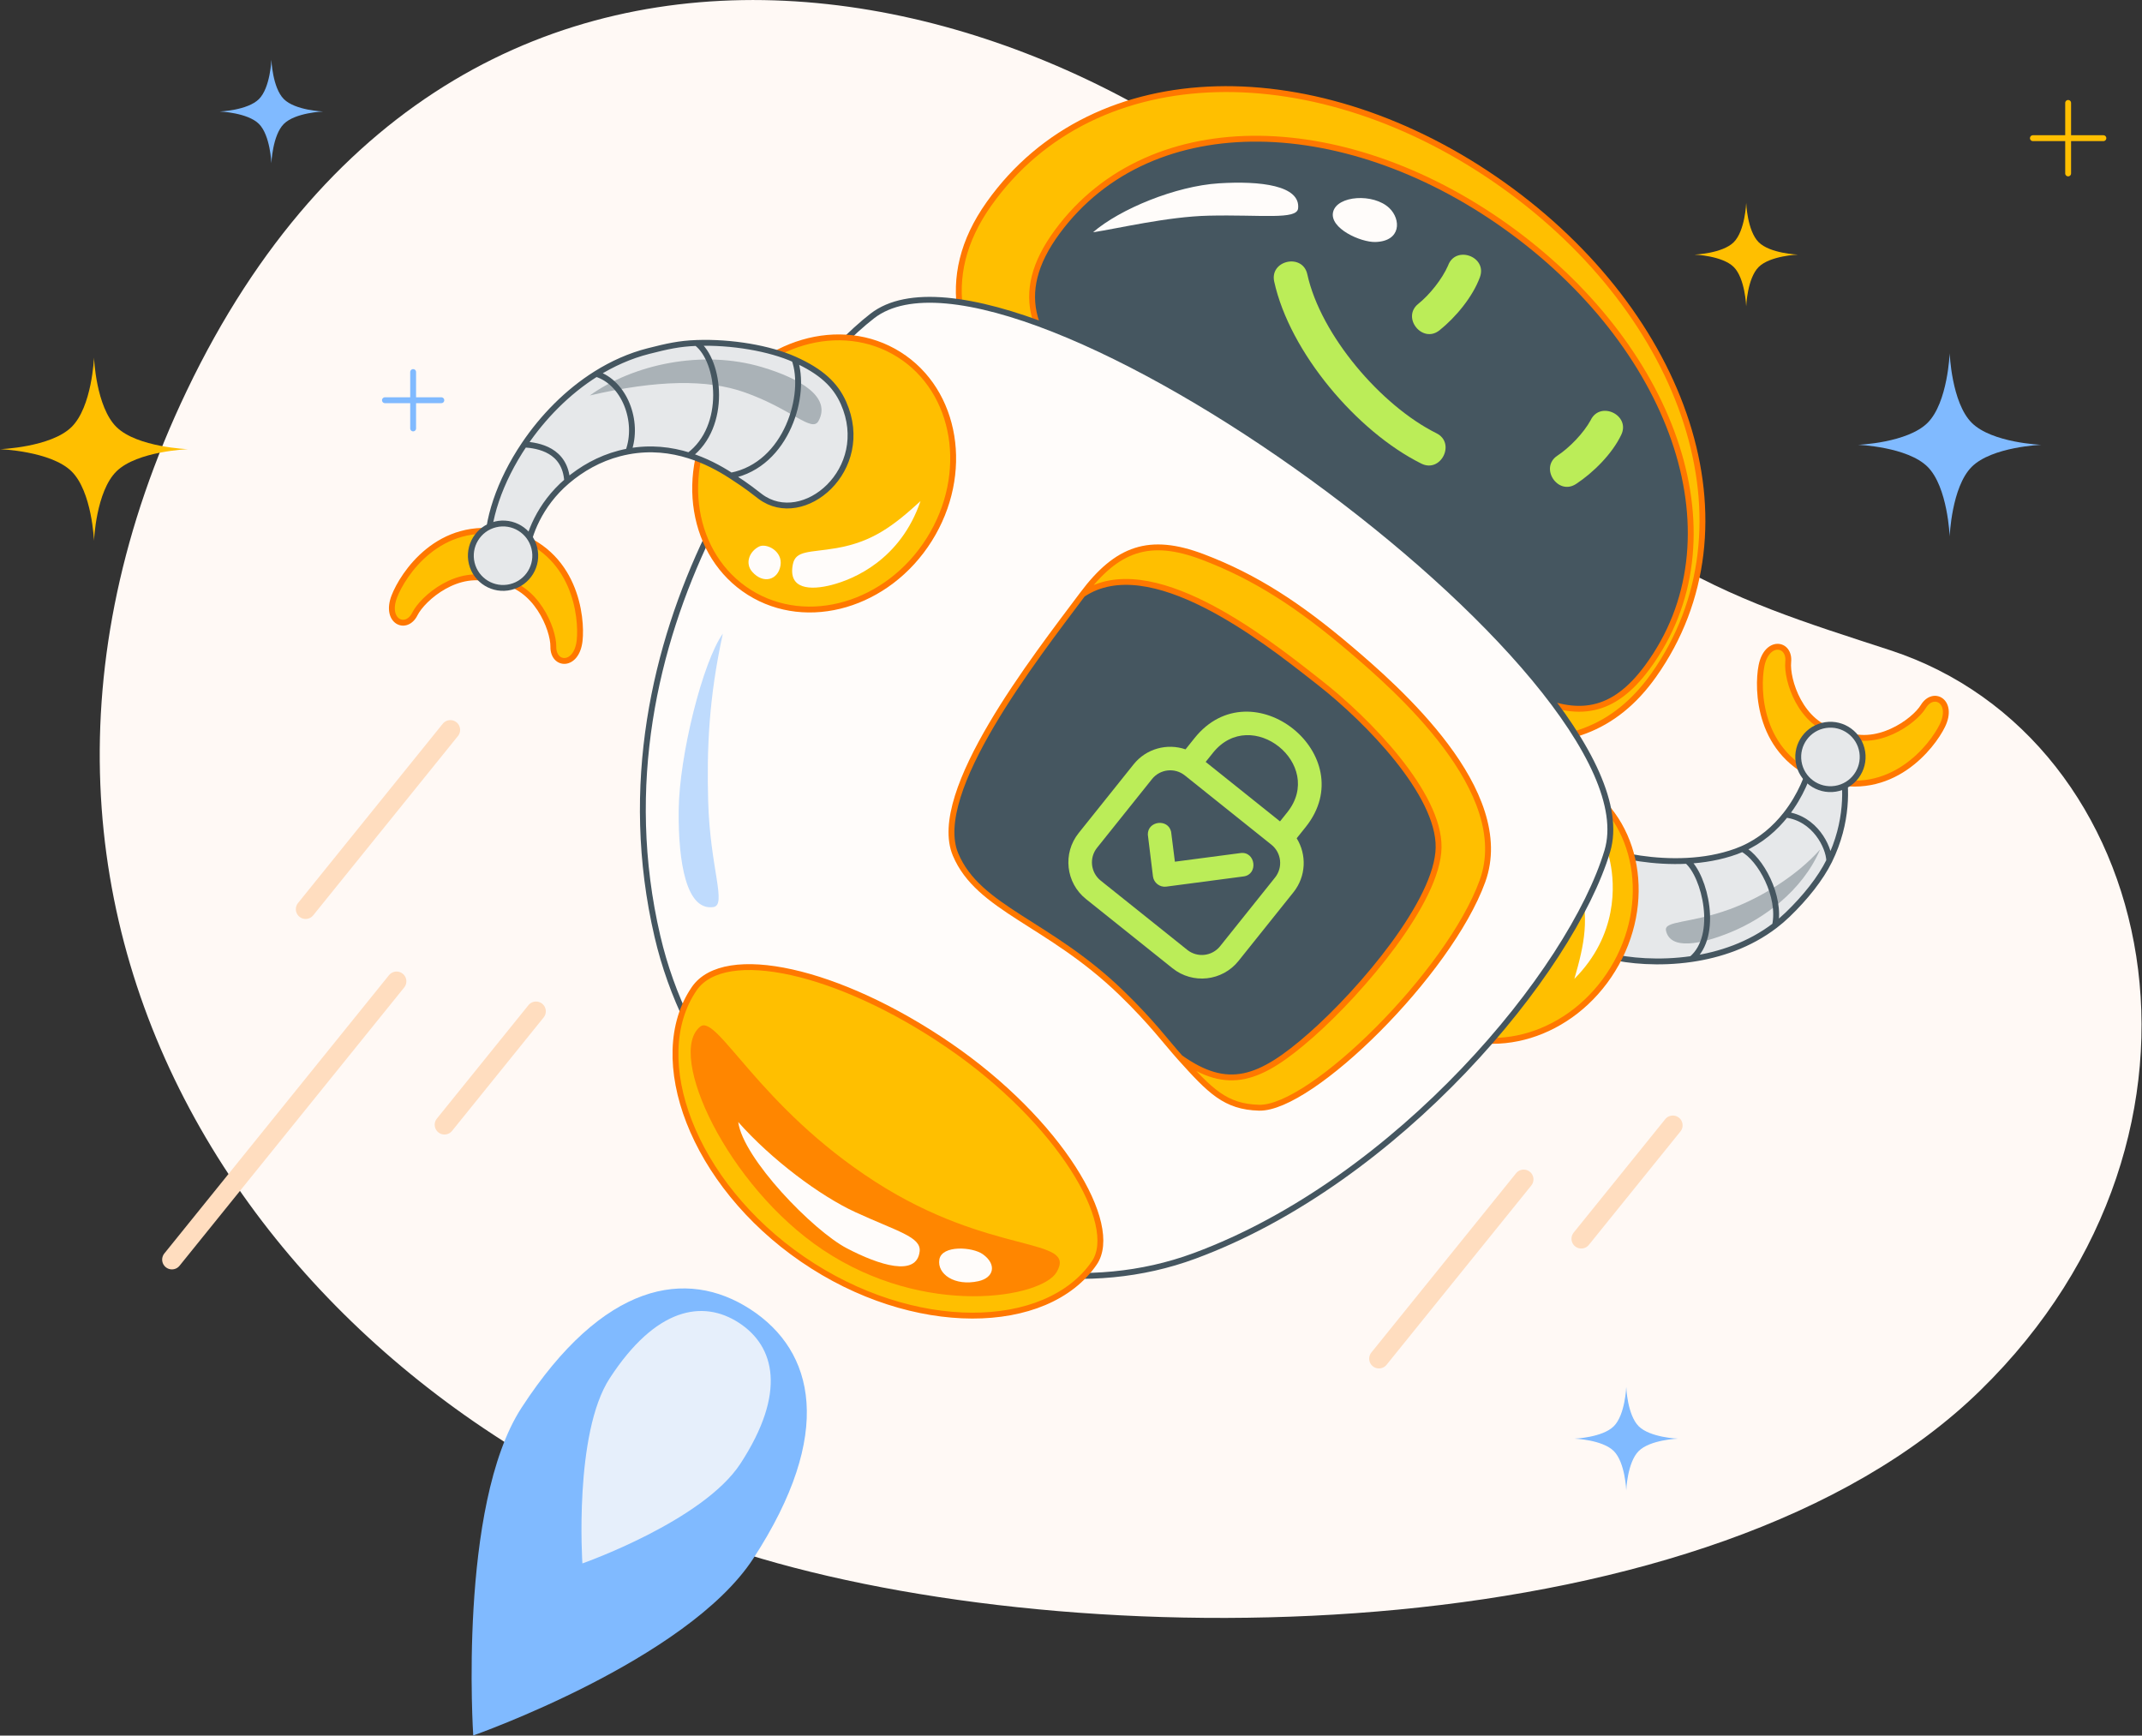 <svg xmlns="http://www.w3.org/2000/svg" width="548" height="444" viewBox="0 0 548 444" fill="none"><rect x="0" y="0" width="548" height="444" fill="#333333" stroke="none"/><g clip-path="url(#clip0_10223_122484)"><path d="M47.783 99.959C-19.134 239.873 74.949 363.544 194.794 398.727C281.801 424.269 438.362 422.259 506.525 355.797C574.689 289.336 552.677 188.927 483.61 166.349C440.685 152.316 410.791 144.441 353.208 77.132C281.456 -6.739 120.343 -51.754 47.783 99.959Z" fill="#FFF9F5"></path><path d="M24.049 91.461C24.049 91.461 24.539 104.113 29.83 109.271C35.121 114.43 48.097 114.908 48.097 114.908C48.097 114.908 35.121 115.387 29.83 120.546C24.539 125.704 24.049 138.356 24.049 138.356C24.049 138.356 23.558 125.704 18.267 120.546C12.976 115.387 0 114.908 0 114.908C0 114.908 12.976 114.43 18.267 109.271C23.558 104.113 24.049 91.461 24.049 91.461Z" fill="#FFBF00"></path><path d="M498.796 90.344C498.796 90.344 499.274 102.995 504.433 108.154C509.591 113.313 522.243 113.791 522.243 113.791C522.243 113.791 509.591 114.27 504.433 119.428C499.274 124.587 498.796 137.239 498.796 137.239C498.796 137.239 498.317 124.587 493.158 119.428C488 114.27 475.348 113.791 475.348 113.791C475.348 113.791 488 113.313 493.158 108.154C498.317 102.995 498.796 90.344 498.796 90.344Z" fill="#80BAFF"></path><path d="M69.431 15.297C69.431 15.297 69.701 22.434 72.611 25.344C75.521 28.254 82.658 28.524 82.658 28.524C82.658 28.524 75.521 28.794 72.611 31.704C69.701 34.614 69.431 41.75 69.431 41.75C69.431 41.75 69.161 34.614 66.251 31.704C63.341 28.794 56.204 28.524 56.204 28.524C56.204 28.524 63.341 28.254 66.251 25.344C69.161 22.434 69.431 15.297 69.431 15.297Z" fill="#80BAFF"></path><path d="M416.05 354.805C416.05 354.805 416.32 361.942 419.23 364.852C422.14 367.762 429.277 368.031 429.277 368.031C429.277 368.031 422.14 368.301 419.23 371.211C416.32 374.121 416.05 381.258 416.05 381.258C416.05 381.258 415.78 374.121 412.87 371.211C409.96 368.301 402.823 368.031 402.823 368.031C402.823 368.031 409.96 367.762 412.87 364.852C415.78 361.942 416.05 354.805 416.05 354.805Z" fill="#80BAFF"></path><path d="M446.739 51.906C446.739 51.906 447.009 59.043 449.919 61.953C452.829 64.863 459.966 65.133 459.966 65.133C459.966 65.133 452.829 65.403 449.919 68.313C447.009 71.223 446.739 78.36 446.739 78.36C446.739 78.36 446.469 71.223 443.559 68.313C440.649 65.403 433.512 65.133 433.512 65.133C433.512 65.133 440.649 64.863 443.559 61.953C446.469 59.043 446.739 51.906 446.739 51.906Z" fill="#FFBF00"></path><path d="M105.696 95.172V109.601M112.91 102.387L98.481 102.387" stroke="#80BAFF" stroke-width="1.5" stroke-linecap="round" stroke-linejoin="round"></path><path d="M529.104 26.328V44.365M538.122 35.347L520.085 35.347" stroke="#FFBF00" stroke-width="1.5" stroke-linecap="round" stroke-linejoin="round"></path><path d="M133.441 360.101C117.143 385.15 121.073 443.963 121.073 443.963C121.073 443.963 175.754 424.772 192.732 398.677C213.604 366.596 208.369 345.607 191.997 334.954C175.624 324.302 154.314 328.02 133.441 360.101Z" fill="#80BAFF"></path><path opacity="0.8" d="M155.979 352.597C146.777 366.742 148.996 399.951 148.996 399.951C148.996 399.951 179.872 389.115 189.459 374.38C201.245 356.265 198.289 344.413 189.044 338.398C179.799 332.383 167.766 334.482 155.979 352.597Z" fill="#FFFCFA"></path><path d="M101.464 251.039L43.986 322.232" stroke="#FFDDBF" stroke-width="5" stroke-linecap="round"></path><path d="M115.215 186.719L78.185 232.586" stroke="#FFDDBF" stroke-width="5" stroke-linecap="round"></path><path d="M389.816 301.703L352.785 347.57" stroke="#FFDDBF" stroke-width="5" stroke-linecap="round"></path><path d="M137.139 258.711L113.71 287.73" stroke="#FFDDBF" stroke-width="5" stroke-linecap="round"></path><path d="M427.97 287.875L404.541 316.894" stroke="#FFDDBF" stroke-width="5" stroke-linecap="round"></path><path d="M253.029 52.132C225.89 90.375 275.255 124.968 322.202 158.283C369.15 191.598 403.324 200.559 423.039 172.777C450.177 134.534 431.298 80.501 384.351 47.185C337.404 13.87 280.167 13.889 253.029 52.132Z" fill="#FFBF00"></path><path d="M253.029 52.132C225.89 90.375 275.255 124.968 322.202 158.283C369.15 191.598 403.324 200.559 423.039 172.777C450.177 134.534 431.298 80.501 384.351 47.185C337.404 13.87 280.167 13.889 253.029 52.132Z" stroke="#FF7800" stroke-width="1.5" stroke-linecap="round" stroke-linejoin="round"></path><path d="M270.519 59.25C246.421 91.884 293.871 107.992 342.885 144.186C385.037 175.312 403.936 194.403 421.441 170.696C445.539 138.062 428.784 90.052 387.108 59.277C345.431 28.502 294.616 26.617 270.519 59.25Z" fill="#455660"></path><path d="M270.519 59.25C246.421 91.884 293.871 107.992 342.885 144.186C385.037 175.312 403.936 194.403 421.441 170.696C445.539 138.062 428.784 90.052 387.108 59.277C345.431 28.502 294.616 26.617 270.519 59.25Z" stroke="#FF7800" stroke-width="1.5" stroke-linecap="round" stroke-linejoin="round"></path><path fill-rule="evenodd" clip-rule="evenodd" d="M367.495 110.834C353.344 103.799 337.878 85.744 334.459 70.171C333.259 64.708 324.787 66.568 325.986 72.032C329.96 90.128 347.163 110.413 363.634 118.601C368.643 121.091 372.504 113.324 367.495 110.834Z" fill="#BBED58"></path><path fill-rule="evenodd" clip-rule="evenodd" d="M370.471 67.92C370.471 67.92 370.472 67.919 370.47 67.922C368.983 71.357 365.756 75.404 362.855 77.723C358.486 81.216 363.902 87.991 368.272 84.499C372.388 81.208 376.769 75.968 378.621 70.892C380.537 65.637 372.388 62.665 370.471 67.92Z" fill="#BBED58"></path><path fill-rule="evenodd" clip-rule="evenodd" d="M406.944 107.5C406.944 107.5 406.945 107.499 406.943 107.503C405.143 110.784 401.556 114.515 398.452 116.555C393.778 119.627 398.542 126.876 403.216 123.804C407.62 120.909 412.469 116.098 414.783 111.215C417.178 106.161 409.34 102.446 406.944 107.5Z" fill="#BBED58"></path><path d="M311.858 46.894C300.797 47.588 286.519 53.461 279.635 59.417C285.858 58.496 298.631 55.415 309.211 55.173C322.651 54.866 331.795 56.298 332.103 53.304C332.706 47.434 322.436 46.23 311.858 46.894Z" fill="#FFFCFA"></path><path d="M355.435 53.225C351.387 49.364 342.062 50 341.056 54.224C340.058 58.413 348.139 62.02 351.886 61.907C358.503 61.708 358.458 56.109 355.435 53.225Z" fill="#FFFCFA"></path><path d="M411.096 217.706C394.239 212.11 387.31 238.63 411.987 244.648C416.56 245.763 424.34 246.564 432.78 245.329C439.937 244.282 447.568 241.77 454.119 236.744C455.225 235.896 456.299 234.976 457.336 233.98C461.839 229.651 465.766 224.727 467.99 220.212C472.89 210.267 472.35 201.145 471.453 196.533C470.175 189.967 464.25 190.926 463.4 194.99C462.731 198.188 460.709 203.528 456.867 208.407C454.14 211.871 450.495 215.103 445.765 217.171C445.241 217.4 444.705 217.615 444.154 217.814C440.084 219.288 435.782 219.995 431.628 220.213C422.998 220.666 415.012 219.005 411.096 217.706Z" fill="#E6E8EA"></path><path opacity="0.6" d="M442.9 238.427C451.096 235.039 461.041 228.033 465.661 217.295C459.701 224.055 450.391 229.741 442.44 232.63C432.339 236.3 425.669 235.496 426.221 238.063C427.302 243.094 435.06 241.666 442.9 238.427Z" fill="#838E95"></path><path d="M411.987 244.648C387.31 238.63 394.239 212.11 411.096 217.706M411.987 244.648C416.56 245.763 424.34 246.564 432.78 245.329M411.987 244.648C415.386 240.03 419.967 228.177 411.096 217.706M411.096 217.706C415.012 219.005 422.998 220.666 431.628 220.213M432.78 245.329C439.873 239.39 436.177 224.049 431.628 220.213M432.78 245.329C439.937 244.282 447.568 241.77 454.119 236.744M431.628 220.213C435.782 219.995 440.084 219.288 444.154 217.814C444.705 217.615 445.241 217.4 445.765 217.171M445.765 217.171C450.405 219.584 455.699 229.314 454.119 236.744M445.765 217.171C450.495 215.103 454.14 211.871 456.867 208.407M454.119 236.744C455.225 235.896 456.299 234.976 457.336 233.98C461.839 229.651 465.766 224.727 467.99 220.212M456.867 208.407C460.709 203.528 462.731 198.188 463.4 194.99C464.25 190.926 470.175 189.967 471.453 196.533C472.35 201.145 472.89 210.267 467.99 220.212M456.867 208.407C464.293 209.343 467.891 216.62 467.99 220.212" stroke="#455660" stroke-width="1.5" stroke-linecap="round" stroke-linejoin="round"></path><path d="M450.653 170.318C449.508 176.119 449.666 193.164 466.161 199.25C473.85 202.086 478.48 189.068 469.991 187.318C460.569 185.377 457.044 173.825 457.489 169.339C457.977 164.406 451.982 163.588 450.653 170.318Z" fill="#FFBF00"></path><path d="M450.653 170.318C449.508 176.119 449.666 193.164 466.161 199.25C473.85 202.086 478.48 189.068 469.991 187.318C460.569 185.377 457.044 173.825 457.489 169.339C457.977 164.406 451.982 163.588 450.653 170.318Z" stroke="#FF7800" stroke-width="1.5" stroke-linecap="round" stroke-linejoin="round"></path><path d="M496.918 185.642C494.326 190.957 483.904 204.445 467.082 199.33C459.242 196.946 463.416 183.774 471.238 187.508C479.919 191.652 489.706 184.576 492.062 180.732C494.652 176.506 499.925 179.476 496.918 185.642Z" fill="#FFBF00"></path><path d="M496.918 185.642C494.326 190.957 483.904 204.445 467.082 199.33C459.242 196.946 463.416 183.774 471.238 187.508C479.919 191.652 489.706 184.576 492.062 180.732C494.652 176.506 499.925 179.476 496.918 185.642Z" stroke="#FF7800" stroke-width="1.5" stroke-linecap="round" stroke-linejoin="round"></path><circle cx="8.242" cy="8.242" r="8.242" transform="matrix(-0.988 0.153 0.153 0.988 475.175 184.234)" fill="#E6E8EA"></circle><circle cx="8.242" cy="8.242" r="8.242" transform="matrix(-0.988 0.153 0.153 0.988 475.175 184.234)" stroke="#455660" stroke-width="1.5" stroke-linecap="round" stroke-linejoin="round"></circle><ellipse cx="31.761" cy="35.942" rx="31.761" ry="35.942" transform="matrix(-0.852 -0.523 -0.523 0.852 431.385 217.414)" fill="#FFBF00"></ellipse><ellipse cx="31.761" cy="35.942" rx="31.761" ry="35.942" transform="matrix(-0.852 -0.523 -0.523 0.852 431.385 217.414)" stroke="#FF7800" stroke-width="1.5" stroke-linecap="round" stroke-linejoin="round"></ellipse><path d="M411.946 220.542C413.142 226.268 413.948 239.18 402.781 250.411C405.381 241.452 406.701 234.779 404.033 225.785C402.057 219.125 399.869 216.23 402.809 213.966C408.031 209.944 410.803 215.065 411.946 220.542Z" fill="#FFFCFA"></path><path d="M399.91 203.786C404.085 204.896 404.744 208.799 401.692 210.992C398.64 213.185 394.892 210.329 394.91 208.221C394.935 205.374 397.187 203.062 399.91 203.786Z" fill="#FFFCFA"></path><path d="M168.205 239.584C150.087 161.956 202.555 96.781 223.19 80.812C259.028 53.079 424.627 172.959 411.213 217.717C401.973 248.548 357.737 302.017 305.595 321.282C251.594 341.234 182.457 300.649 168.205 239.584Z" fill="#FFFCFA"></path><path opacity="0.5" d="M173.633 207.286C173.772 193.266 179.767 169.332 184.928 162.095C181.317 178.661 180.811 191.565 181.175 204.959C181.639 221.973 186.017 231.531 182.501 232.04C175.61 233.04 173.499 220.695 173.633 207.286Z" fill="#80BAFF"></path><path d="M168.205 239.584C150.087 161.956 202.555 96.781 223.19 80.812C259.028 53.079 424.627 172.959 411.213 217.717C401.973 248.548 357.737 302.017 305.595 321.282C251.594 341.234 182.457 300.649 168.205 239.584Z" stroke="#455660" stroke-width="1.5" stroke-linecap="round" stroke-linejoin="round"></path><path d="M286.868 253.963C268.269 235.97 250.319 232.522 244.462 218.592C237.787 202.713 264.879 168.176 276.956 152.047C294.119 140.49 323.235 163.349 336.294 173.601C336.749 173.958 337.184 174.3 337.598 174.624C349.92 184.266 368.241 203.041 368.045 216.787C367.849 230.533 348.277 253.474 335.525 264.715C322.23 276.433 314.138 279.232 301.927 270.567C298.37 266.616 294.729 261.567 286.868 253.963Z" fill="#FFBF00"></path><path d="M345.171 165.775C357.303 176.059 387.595 202.458 379.266 225.416C370.72 248.973 335.436 283.747 322.097 283.373C313.461 283.13 309.612 279.102 301.927 270.567C314.138 279.232 322.23 276.433 335.525 264.715C348.277 253.474 367.849 230.533 368.045 216.787C368.241 203.041 349.92 184.266 337.598 174.624C337.184 174.3 336.749 173.958 336.294 173.601C323.235 163.349 294.119 140.49 276.956 152.047C285.798 140.237 294.1 137.322 307.685 142.464C321.27 147.606 332.463 155.001 345.171 165.775Z" fill="#FFBF00"></path><path fill-rule="evenodd" clip-rule="evenodd" d="M276.957 152.045C294.718 140.087 325.278 164.981 337.6 174.623C349.921 184.265 368.242 203.04 368.046 216.786C367.85 230.532 348.278 253.473 335.526 264.714C322.231 276.432 314.139 279.231 301.928 270.566C300.905 269.43 299.875 268.202 298.74 266.85L298.739 266.849C295.927 263.499 292.469 259.378 286.87 253.962C278.73 246.087 270.714 240.999 263.782 236.598C254.875 230.943 247.757 226.424 244.464 218.591C238.159 203.594 261.973 171.957 274.812 154.899L274.815 154.896L274.817 154.893C275.571 153.892 276.287 152.94 276.957 152.045Z" fill="#455660"></path><path d="M326.203 224.488C328.265 221.91 327.846 218.148 325.269 216.085L303.127 198.369C300.549 196.308 296.786 196.726 294.724 199.303L280.665 216.875C278.604 219.453 279.022 223.215 281.598 225.278L303.741 242.993C306.318 245.055 310.081 244.637 312.144 242.06L326.203 224.488ZM317.361 218.228C321.216 217.72 322.003 223.699 318.148 224.207L298.355 226.816C296.718 227.031 295.174 225.835 294.97 224.198L293.657 213.511C293.581 209.991 298.827 209.342 299.611 212.774L300.579 220.436L317.361 218.228ZM329.332 207.803C339.14 195.54 320.125 180.325 310.313 192.586L308.454 194.91L327.473 210.126L329.332 207.803ZM331.739 214.445C334.334 218.642 334.169 224.181 330.911 228.255L316.852 245.827C312.708 251.003 305.152 251.843 299.974 247.701L277.832 229.986C272.655 225.843 271.816 218.286 275.957 213.108L290.016 195.536C293.274 191.464 298.639 190.091 303.302 191.698L305.605 188.82C320.275 170.487 348.706 193.234 334.04 211.57L331.739 214.445Z" fill="#BBED58"></path><path d="M301.927 270.567C298.37 266.616 294.729 261.567 286.868 253.963C268.269 235.97 250.319 232.522 244.462 218.592C237.787 202.713 264.879 168.176 276.956 152.047M301.927 270.567C309.612 279.102 313.461 283.13 322.097 283.373C335.436 283.747 370.72 248.973 379.266 225.416C387.595 202.458 357.303 176.059 345.171 165.775C332.463 155.001 321.27 147.606 307.685 142.464C294.1 137.322 285.798 140.237 276.956 152.047M301.927 270.567C314.138 279.232 322.23 276.433 335.525 264.715C348.277 253.474 367.849 230.533 368.045 216.787C368.241 203.041 349.92 184.266 337.598 174.624C337.184 174.3 336.749 173.958 336.294 173.601C323.235 163.349 294.119 140.49 276.956 152.047" stroke="#FF7800" stroke-width="1.5" stroke-linecap="round" stroke-linejoin="round"></path><ellipse cx="210.85" cy="121.117" rx="31.761" ry="35.942" transform="rotate(-147.814 210.85 121.117)" fill="#FFBF00"></ellipse><ellipse cx="210.85" cy="121.117" rx="31.761" ry="35.942" transform="rotate(-147.814 210.85 121.117)" stroke="#FF7800" stroke-width="1.5" stroke-linecap="round" stroke-linejoin="round"></ellipse><path d="M212.784 149.634C218.448 148.17 230.381 143.172 235.502 128.186C228.622 134.486 223.225 138.625 213.979 140.217C207.133 141.396 203.568 140.717 202.841 144.356C201.549 150.819 207.367 151.035 212.784 149.634Z" fill="#FFFCFA"></path><path d="M192.43 146.265C195.275 149.517 199.066 148.379 199.68 144.671C200.294 140.964 196.073 138.869 194.191 139.819C191.65 141.102 190.575 144.145 192.43 146.265Z" fill="#FFFCFA"></path><path d="M215.798 103.078C223.347 120.118 205.516 135.23 194.52 127.026C192.735 125.695 191.662 124.688 187.006 121.677C183.948 119.7 180.344 117.792 176.29 116.518C171.653 115.06 166.427 114.433 160.756 115.482C160.003 115.621 159.242 115.79 158.474 115.99C153.244 117.355 148.774 119.952 145.104 123.068C137.93 129.159 135.121 137.098 134.742 141.141C134.068 148.337 125.353 149.209 124.836 141.388C124.312 133.457 127.79 123.128 134.145 113.707C138.847 106.737 145.125 100.264 152.522 95.629C156.653 93.041 161.134 91.025 165.885 89.816C170.668 88.599 173.749 87.897 178.209 87.736C187.202 87.413 196.911 89.109 203.257 91.945C210.049 94.98 213.722 98.391 215.798 103.078Z" fill="#E6E8EA"></path><path opacity="0.6" d="M195.01 93.935C179.607 89.326 161.931 93.245 150.89 101.169C168.195 97.145 181.03 97.013 190.498 100.361C202.525 104.615 207.729 110.797 209.419 107.673C212.733 101.549 204.676 96.828 195.01 93.935Z" fill="#838E95"></path><path d="M187.006 121.677C191.662 124.688 192.735 125.695 194.52 127.026C205.516 135.23 223.347 120.118 215.798 103.078C213.722 98.391 210.049 94.98 203.257 91.945M187.006 121.677C201.463 118.857 206.476 100.676 203.257 91.945M187.006 121.677C183.948 119.7 180.344 117.792 176.29 116.518M203.257 91.945C196.911 89.109 187.202 87.413 178.209 87.736M176.29 116.518C186.152 109.131 184.236 92.284 178.209 87.736M176.29 116.518C171.653 115.06 166.427 114.433 160.756 115.482M178.209 87.736C173.749 87.897 170.668 88.599 165.885 89.816C161.134 91.025 156.653 93.041 152.522 95.629M160.756 115.482C160.003 115.621 159.242 115.79 158.474 115.99C153.244 117.355 148.774 119.952 145.104 123.068M160.756 115.482C163.582 107.764 159.685 97.832 152.522 95.629M152.522 95.629C145.125 100.264 138.847 106.737 134.145 113.707M145.104 123.068C137.93 129.159 135.121 137.098 134.742 141.141C134.068 148.337 125.353 149.209 124.836 141.388C124.312 133.457 127.79 123.128 134.145 113.707M145.104 123.068C144.58 115.064 137.698 113.944 134.145 113.707" stroke="#455660" stroke-width="1.5" stroke-linecap="round" stroke-linejoin="round"></path><path d="M100.88 152.586C103.004 147.067 112.227 132.732 129.426 136.38C137.443 138.081 134.418 151.563 126.304 148.516C117.298 145.134 108.156 153.027 106.14 157.059C103.923 161.492 98.415 158.987 100.88 152.586Z" fill="#FFBF00"></path><path d="M100.88 152.586C103.004 147.067 112.227 132.732 129.426 136.38C137.443 138.081 134.418 151.563 126.304 148.516C117.298 145.134 108.156 153.027 106.14 157.059C103.923 161.492 98.415 158.987 100.88 152.586Z" stroke="#FF7800" stroke-width="1.5" stroke-linecap="round" stroke-linejoin="round"></path><path d="M148.29 163.868C148.932 157.99 147.307 141.022 130.349 136.379C122.445 134.215 118.953 147.583 127.561 148.596C137.114 149.719 141.621 160.924 141.564 165.433C141.502 170.389 147.546 170.688 148.29 163.868Z" fill="#FFBF00"></path><path d="M148.29 163.868C148.932 157.99 147.307 141.022 130.349 136.379C122.445 134.215 118.953 147.583 127.561 148.596C137.114 149.719 141.621 160.924 141.564 165.433C141.502 170.389 147.546 170.688 148.29 163.868Z" stroke="#FF7800" stroke-width="1.5" stroke-linecap="round" stroke-linejoin="round"></path><circle cx="8.242" cy="8.242" r="8.242" transform="matrix(0.971 -0.238 -0.238 -0.971 122.656 152.124)" fill="#E6E8EA"></circle><circle cx="8.242" cy="8.242" r="8.242" transform="matrix(0.971 -0.238 -0.238 -0.971 122.656 152.124)" stroke="#455660" stroke-width="1.5" stroke-linecap="round" stroke-linejoin="round"></circle><path d="M205.372 322.164C233.638 341.537 267.774 340.866 279.956 323.092C286.697 313.257 271.116 286.854 242.85 267.482C214.585 248.11 185.317 241.677 177.599 252.939C165.417 270.713 177.107 302.792 205.372 322.164Z" fill="#FFBF00"></path><path opacity="0.8" d="M270.305 325.463C266.48 331.951 236.771 337.257 210.517 319.727C186.049 303.39 170.414 269.614 179.136 262.634C183.417 259.207 194.06 283.082 223.868 302.278C253.676 321.475 275.747 316.232 270.305 325.463Z" fill="#FF7800"></path><path d="M216.644 319.332C208.004 314.812 190.091 296.359 188.867 287.036C197.365 296.639 209.726 305.899 218.844 310.094C229.548 315.019 235.693 316.408 235.279 320.127C234.543 326.733 224.907 323.655 216.644 319.332Z" fill="#FFFCFA"></path><path d="M250.325 327.746C244.225 329.103 239.692 325.91 240.322 322.192C240.952 318.475 248.799 318.945 251.465 320.868C255.065 323.465 254.303 326.861 250.325 327.746Z" fill="#FFFCFA"></path><path d="M205.372 322.164C233.638 341.537 267.774 340.866 279.956 323.092C286.697 313.257 271.116 286.854 242.85 267.482C214.585 248.11 185.317 241.677 177.599 252.939C165.417 270.713 177.107 302.792 205.372 322.164Z" stroke="#FF7800" stroke-width="1.5" stroke-linecap="round" stroke-linejoin="round"></path></g><defs><clipPath id="clip0_10223_122484"><rect width="548" height="444" fill="white"></rect></clipPath></defs></svg>